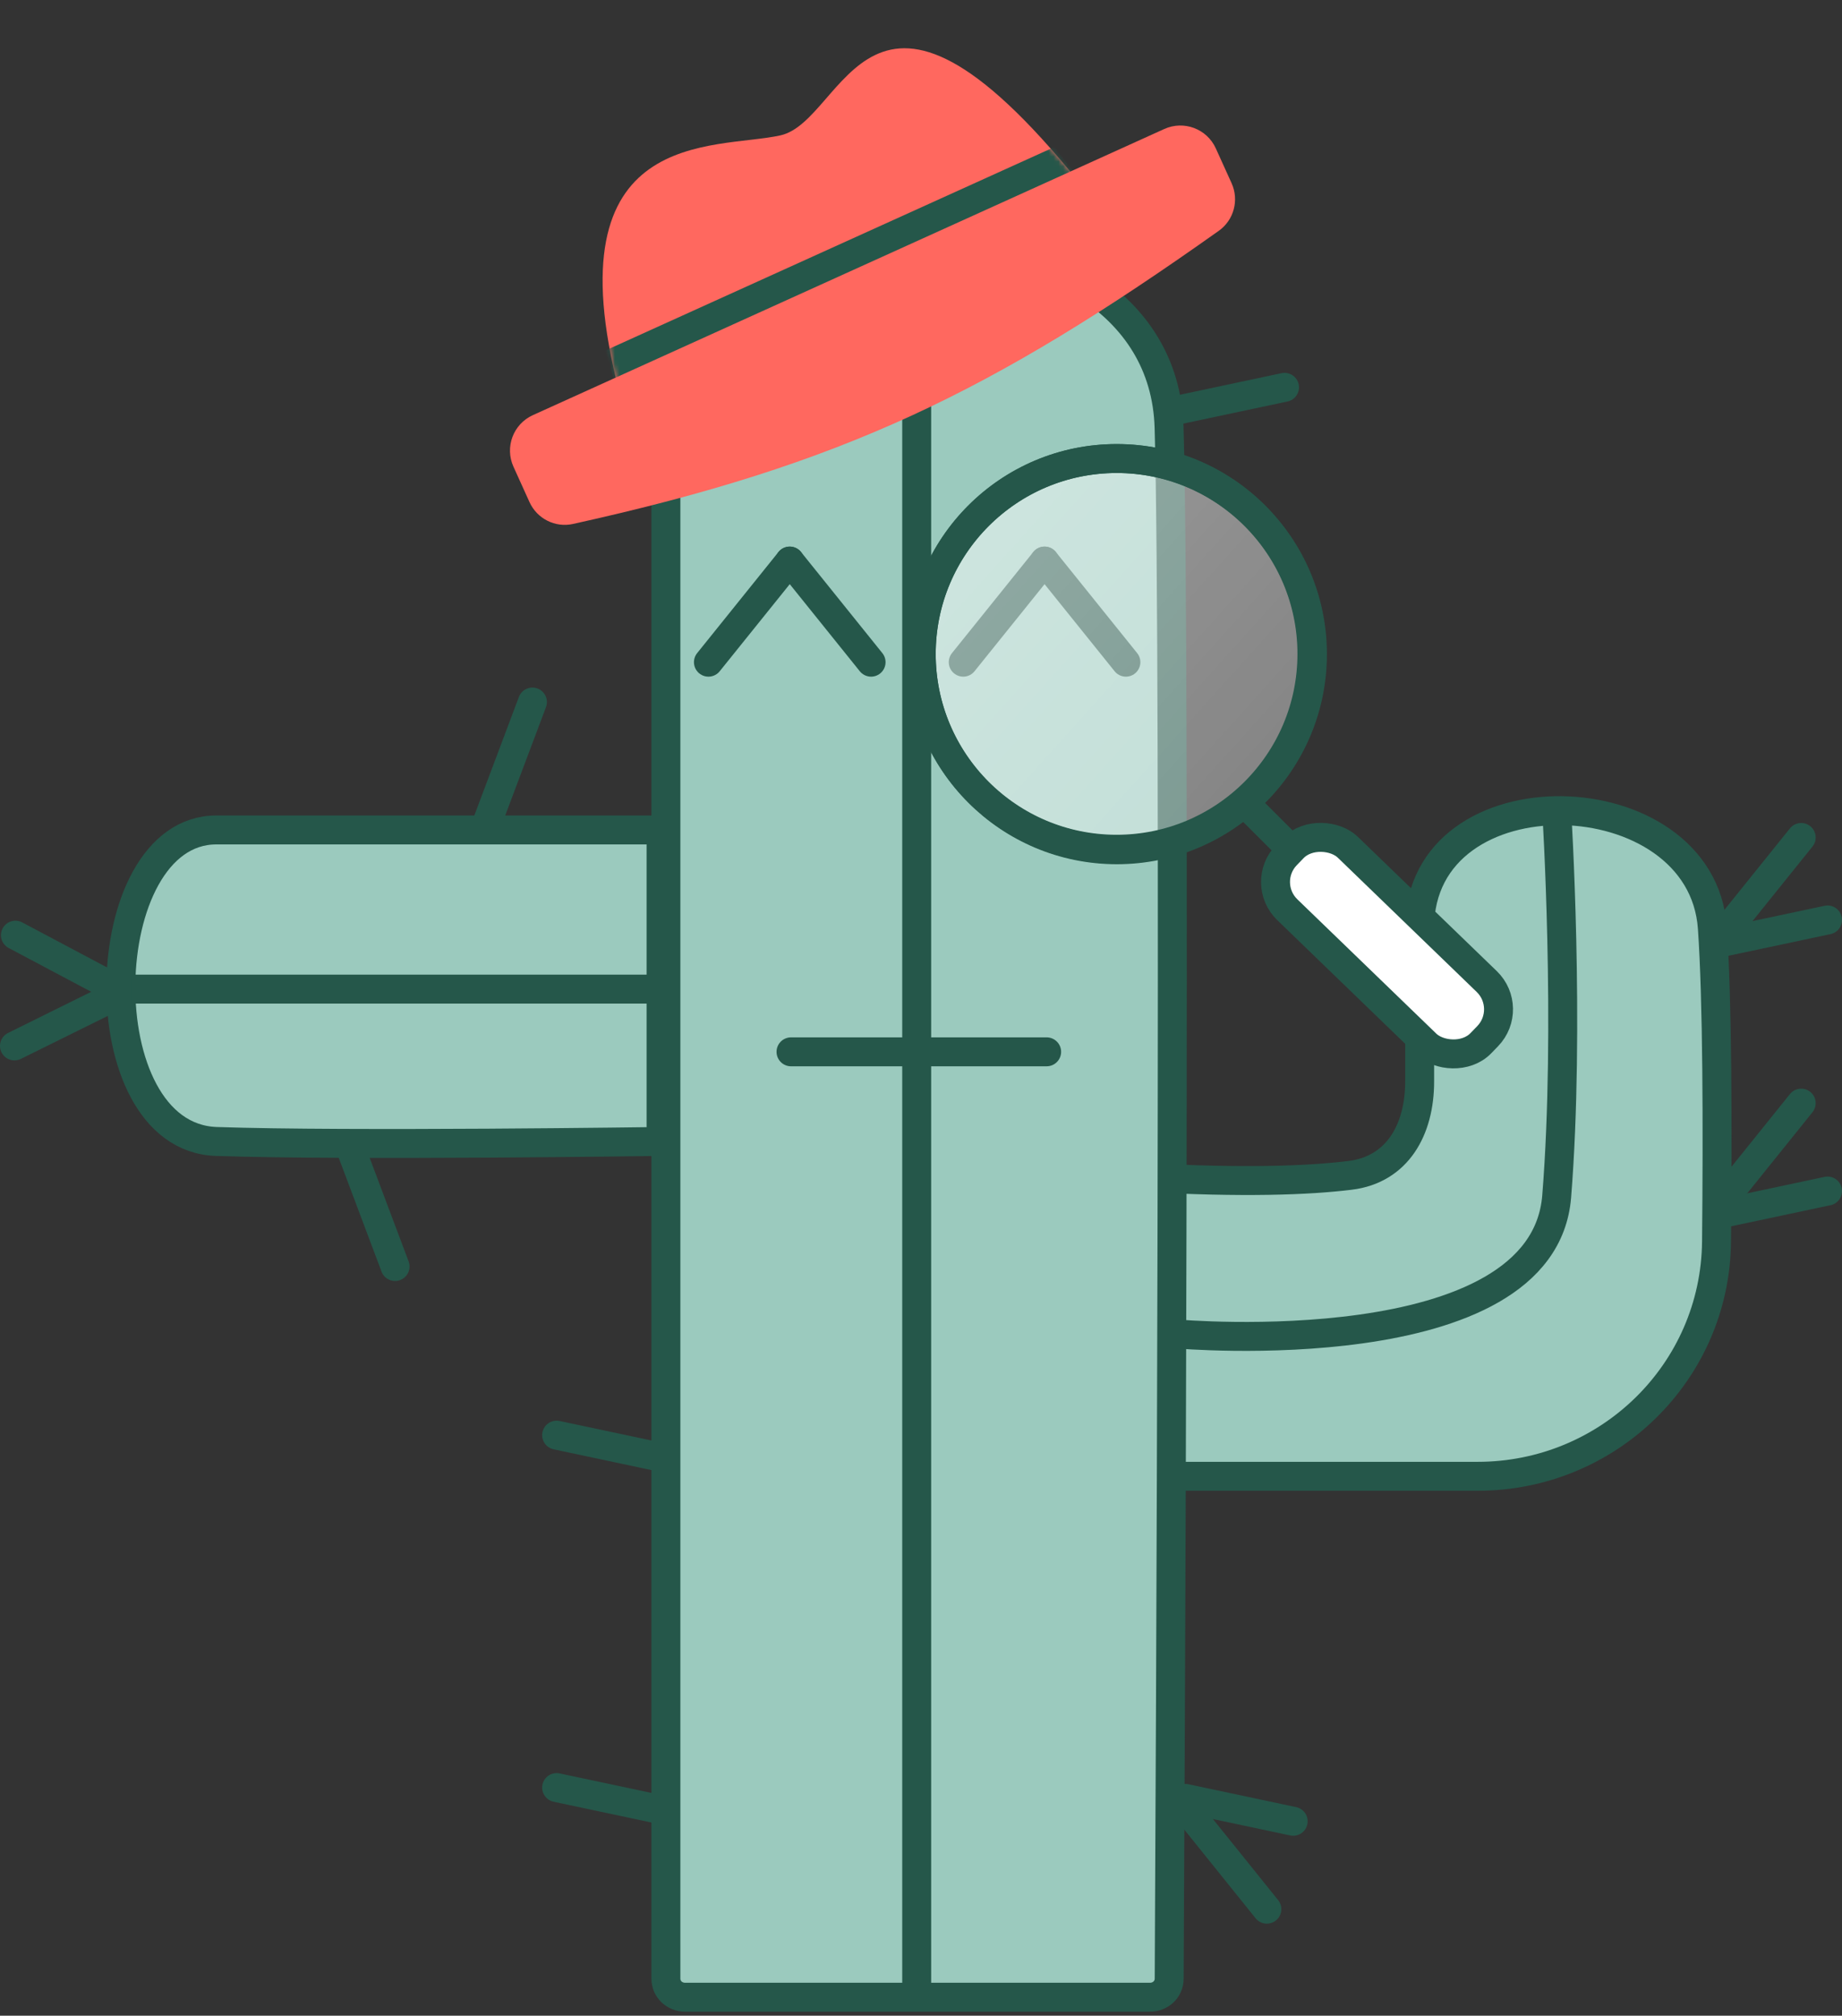 <svg fill="none" height="418" viewBox="0 0 382 418" width="382" xmlns="http://www.w3.org/2000/svg" xmlns:xlink="http://www.w3.org/1999/xlink"><rect x="0" y="0" width="382" height="418" fill="#333333" stroke="none"/><linearGradient id="a" gradientUnits="userSpaceOnUse" x1="199.552" x2="264.569" y1="104.589" y2="163.104"><stop offset="0" stop-color="#fff" stop-opacity=".5"/><stop offset="1" stop-color="#fff" stop-opacity=".4"/></linearGradient><mask id="b" height="72" maskUnits="userSpaceOnUse" width="100" x="124" y="10"><path d="m161.864 28.068c-13.644 3.047-47.705-2.099-33.492 53.017l95.436-43.248c-43.904-54.395-48.301-12.817-61.944-9.769z" fill="#ff685f"/></mask><g stroke="#25574a" stroke-width="6.002"><path d="m280.006 243.734c-8.536 1.056-22.025 1.587-43.261.402-19.854-1.109-31.182 7.461-37.591 18.559-12.746 22.068 11.481 43.447 36.966 43.447h70.317c27.099 0 49.272-21.577 49.541-48.675.234-23.606.182-50.036-.865-65.042-2.203-31.571-60.701-33.269-60.701 0v31.85c0 9.919-4.562 18.242-14.406 19.459z" fill="#9bcabe"/><path d="m379 190.773-22.326 4.742" stroke-linecap="round"/><path d="m379 246.99-22.326 4.742" stroke-linecap="round"/><path d="m373.539 228.762-16.865 20.968" stroke-linecap="round"/><path d="m373.539 173.669-16.865 20.968" stroke-linecap="round"/><path d="m322.831 168.106s2.819 44.749 0 79.989c-2.819 35.241-78.768 28.528-78.768 28.528"/><path d="m238.47 414.17h-96.375c-2.21 0-4.001-1.665-4.001-3.874 0-33.575 0-275.145 0-321.609-.001-49.959 102.843-52.986 104.355 0 1.406 49.27.197 288.339.021 321.632-.012 2.201-1.799 3.851-4 3.851z" fill="#9bcabe"/><path d="m137.093 236.706v-64.599s-66.608.002-92.228.002c-25.62-.001-27.172 63.663 0 64.599 27.172.936 92.228-.002 92.228-.002z" fill="#9bcabe"/><path d="m180.647 137.318-16.866-20.968" stroke-linecap="round"/><path d="m146.916 137.318 16.865-20.968" stroke-linecap="round"/><path d="m233.491 137.318-16.866-20.968" stroke-linecap="round"/><path d="m199.76 137.318 16.865-20.968" stroke-linecap="round"/><path d="m115.435 297.609 22.326 4.742" stroke-linecap="round"/><path d="m268.184 377.682-22.326-4.742" stroke-linecap="round"/><path d="m266.39 80.322-22.327 4.742" stroke-linecap="round"/><path d="m115.435 370.692 22.326 4.742" stroke-linecap="round"/><path d="m262.724 395.91-16.865-20.968" stroke-linecap="round"/><path d="m110.419 145.583-9.473 25.187" stroke-linecap="round"/><path d="m3.195 193.93 18.4 9.764" stroke-linecap="round"/><path d="m81.931 262.637-9.473-25.186" stroke-linecap="round"/><path d="m3 216.894 18.561-9.18" stroke-linecap="round"/><path d="m190.107 50.075v365.095"/><path d="m136.093 205.115h-109.028"/><path d="m164.042 218.119h53.014" stroke-linecap="round"/><path d="m258.568 166.96 7.897 7.897" stroke-linecap="round" stroke-linejoin="round"/><circle cx="231.613" cy="135.65" fill="url(#a)" r="40.564"/><rect fill="#fff" height="56.106" rx="8.005" stroke-linejoin="round" transform="matrix(.695 -.719 .719 .695 -51.843 243.735)" width="18.039" x="261.18" y="182.935"/><circle cx="231.56" cy="135.597" r="40.511"/></g><path d="m161.864 28.068c-13.644 3.048-47.705-2.099-33.492 53.017l95.436-43.248c-43.904-54.395-48.301-12.817-61.944-9.769z" fill="#ff685f"/><g mask="url(#b)"><path d="m125.554 72.681 93.192-42.231 4.12 5.429-95.487 43.272z" fill="#25574a"/></g><path d="m106.483 96.78c-1.841-4.063-.04-8.849 4.023-10.69l130.944-59.34c4.063-1.841 8.849-.04 10.69 4.023l3.271 7.217c1.588 3.504.48 7.649-2.657 9.875-47.238 33.514-78.141 48.481-133.926 60.79-3.698.816-7.457-1.089-9.02-4.538z" fill="#ff685f"/></svg>